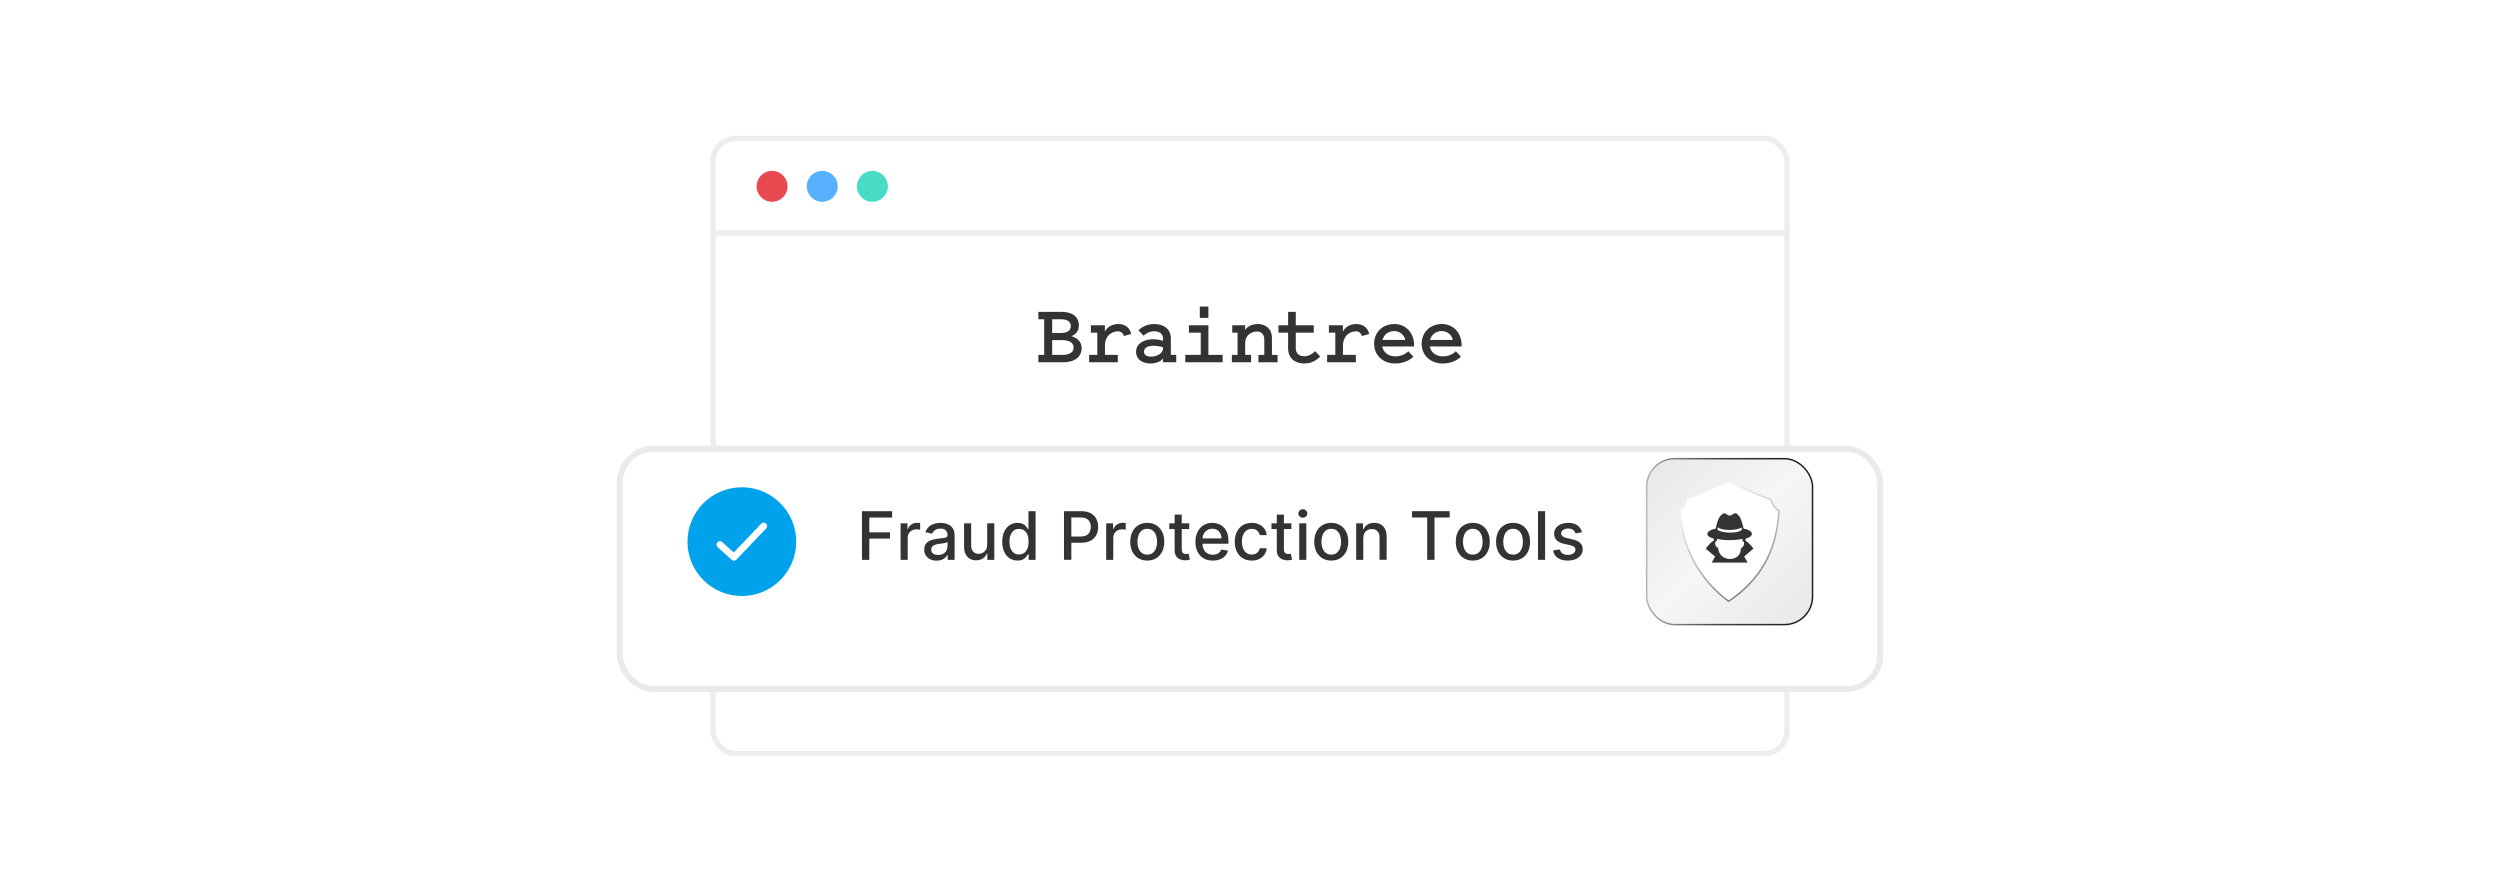 <?xml version="1.0" encoding="UTF-8"?><svg id="_06-Enable-Fraud-Protection-Tools" xmlns="http://www.w3.org/2000/svg" xmlns:xlink="http://www.w3.org/1999/xlink" viewBox="0 0 860 298.867"><defs><filter id="drop-shadow-1" filterUnits="userSpaceOnUse"><feOffset dx="0" dy="4"/><feGaussianBlur result="blur" stdDeviation="5"/><feFlood flood-color="#333" flood-opacity=".09"/><feComposite in2="blur" operator="in"/><feComposite in="SourceGraphic"/></filter><filter id="drop-shadow-2" filterUnits="userSpaceOnUse"><feOffset dx="0" dy="9.346"/><feGaussianBlur result="blur-2" stdDeviation="7.269"/><feFlood flood-color="#000" flood-opacity=".05"/><feComposite in2="blur-2" operator="in"/><feComposite in="SourceGraphic"/></filter><linearGradient id="New_Gradient_Swatch" x1="569.265" y1="160.614" x2="620.687" y2="212.036" gradientUnits="userSpaceOnUse"><stop offset="0" stop-color="#e9e9e9"/><stop offset=".5" stop-color="#f6f6f6"/><stop offset=".997" stop-color="#e9e9e9"/></linearGradient><linearGradient id="New_Gradient_Swatch_copy" x1="566.184" y1="186.325" x2="623.767" y2="186.325" gradientUnits="userSpaceOnUse"><stop offset="0" stop-color="#b5b5b5"/><stop offset=".077" stop-color="#9d9d9d"/><stop offset=".273" stop-color="#686868"/><stop offset=".42" stop-color="#474747"/><stop offset=".5" stop-color="#3b3b3b"/><stop offset=".585" stop-color="#333"/><stop offset=".818" stop-color="#232323"/><stop offset="1" stop-color="#1e1e1e"/></linearGradient><linearGradient id="linear-gradient" x1="587.587" y1="167.504" x2="606.528" y2="200.31" gradientUnits="userSpaceOnUse"><stop offset="0" stop-color="#fff"/><stop offset="1" stop-color="gray"/></linearGradient></defs><g filter="url(#drop-shadow-1)"><rect x="245.277" y="43.607" width="369.447" height="211.653" rx="7.86" ry="7.86" fill="#fff" stroke="#ededed" stroke-miterlimit="10" stroke-width="1.855"/><line x1="245.277" y1="76.15" x2="614.723" y2="76.15" fill="none" stroke="#ededed" stroke-miterlimit="10" stroke-width="1.855"/><circle cx="265.596" cy="60.096" r="5.321" fill="#e8484f" stroke-width="0"/><circle cx="282.854" cy="60.096" r="5.321" fill="#56afff" stroke-width="0"/><circle cx="300.112" cy="60.096" r="5.321" fill="#48dcc6" stroke-width="0"/></g><g id="layer1"><g id="g58"><g id="g60"><path id="path62" d="M361.953,122.082h3.409c2.631,0,3.947-.867,3.947-2.542,0-1.644-1.405-2.542-4.157-2.542h-3.2v5.083ZM361.953,109.822v4.725h2.99c2.243,0,3.409-.837,3.409-2.362,0-1.555-1.196-2.362-3.439-2.362h-2.96ZM357.199,124.624v-2.542h2.003v-12.26h-2.003v-2.542h8.014c3.678,0,5.921,1.704,5.921,4.665,0,1.944-1.136,3.14-2.572,3.708,2.063.568,3.528,2.034,3.528,4.037,0,3.17-2.452,4.934-6.459,4.934h-8.432" fill="#333" stroke-width="0"/><path id="path64" d="M386.624,115.594c-.299-1.017-1.047-1.615-2.033-1.615-2.302,0-4.486,1.704-4.486,4.814v3.289h4.426v2.542h-9.868v-2.542h2.811v-7.655h-2.213v-2.542h4.814v2.153c.807-1.495,2.452-2.571,4.635-2.571,2.452,0,3.977,1.405,4.426,3.409l-2.512.718" fill="#333" stroke-width="0"/><path id="path66" d="M400.081,119.481c-.837-.299-2.093-.538-3.26-.538-1.675,0-3.289.538-3.289,2.063,0,1.136,1.017,1.675,2.422,1.675,1.944,0,4.127-1.047,4.127-2.841v-.359ZM400.081,117.208v-.718c0-1.794-1.435-2.542-2.99-2.542-1.465,0-2.721.598-3.738,1.525l-1.734-1.883c1.196-1.107,2.901-2.123,5.472-2.123,3.2,0,5.682,1.704,5.682,4.934v5.682h1.854v2.542h-4.545v-1.346c-.688,1.107-2.542,1.764-4.366,1.764-2.632,0-4.904-1.345-4.904-4.007,0-3.14,3.08-4.336,5.891-4.336,1.376,0,2.512.269,3.379.508" fill="#333" stroke-width="0"/><path id="path68" d="M415.691,109.344h-2.96v-3.887h2.96v3.887ZM420.595,122.082v2.542h-12.858v-2.542h5.323v-7.655h-4.067v-2.542h6.698v10.197h4.904" fill="#333" stroke-width="0"/><path id="path70" d="M423.765,122.082h1.944v-7.655h-1.824v-2.542h4.426v1.645c.777-1.256,2.392-2.063,4.366-2.063,2.841,0,4.874,1.794,4.874,4.695v5.921h1.944v2.542h-6.609v-2.542h2.033v-5.203c0-2.213-1.346-2.841-2.572-2.841-2.004,0-4.007,1.495-4.007,3.798v4.246h2.033v2.542h-6.608v-2.542" fill="#333" stroke-width="0"/><path id="path72" d="M443.113,114.427h-3.319v-2.542h3.319v-4.605h2.631v4.605h6.19v2.542h-6.19v5.353c0,1.974,1.376,2.781,2.96,2.781,1.495,0,2.751-.837,3.678-1.764l1.764,1.824c-1.166,1.256-2.96,2.422-5.442,2.422-3.2,0-5.592-1.764-5.592-5.173v-5.442" fill="#333" stroke-width="0"/><path id="path74" d="M468.501,115.594c-.299-1.017-1.046-1.615-2.033-1.615-2.302,0-4.486,1.704-4.486,4.814v3.289h4.426v2.542h-9.868v-2.542h2.811v-7.655h-2.213v-2.542h4.814v2.153c.807-1.495,2.452-2.571,4.635-2.571,2.452,0,3.977,1.405,4.426,3.409l-2.512.718" fill="#333" stroke-width="0"/><path id="path76" d="M475.589,116.939h7.834c-.389-1.824-2.003-3.05-3.797-3.05-2.034,0-3.588,1.256-4.037,3.05h0ZM486.204,122.681c-1.316,1.375-3.648,2.362-6.25,2.362-4.276,0-7.266-2.871-7.266-6.788s2.901-6.788,6.938-6.788c4.007,0,6.818,3.08,6.818,7.266v.449h-10.974c.448,2.123,2.213,3.409,4.515,3.409,1.914,0,3.558-.777,4.456-1.764l1.764,1.854" fill="#333" stroke-width="0"/><path id="path78" d="M491.946,116.939h7.835c-.389-1.824-2.003-3.05-3.798-3.05-2.033,0-3.588,1.256-4.037,3.05ZM502.562,122.681c-1.316,1.375-3.648,2.362-6.25,2.362-4.276,0-7.266-2.871-7.266-6.788s2.9-6.788,6.937-6.788c4.007,0,6.818,3.08,6.818,7.266v.449h-10.975c.449,2.123,2.213,3.409,4.516,3.409,1.914,0,3.558-.777,4.456-1.764l1.764,1.854" fill="#333" stroke-width="0"/></g></g></g><rect x="213.193" y="144.995" width="433.613" height="82.66" rx="11.719" ry="11.719" fill="#fff" filter="url(#drop-shadow-2)" stroke="#eaeaea" stroke-miterlimit="10" stroke-width="2.058"/><rect x="566.441" y="157.791" width="57.069" height="57.069" rx="9.639" ry="9.639" fill="url(#New_Gradient_Swatch)" stroke-width="0"/><rect x="566.441" y="157.791" width="57.069" height="57.069" rx="9.639" ry="9.639" fill="none" stroke="url(#New_Gradient_Swatch_copy)" stroke-miterlimit="10" stroke-width=".514"/><path d="M611.984,175.72c-.877,14.377-6.633,23.821-17.332,31.134-9.867-7.258-16.222-18.548-16.685-31.234,2.265-1.325,2.57-3.722,2.57-3.722,4.126-1.488,14.129-6.102,14.129-6.102,0,0,10.442,4.634,14.596,6.096.322,1.652,1.295,2.885,2.722,3.827Z" fill="#fff" stroke="url(#linear-gradient)" stroke-miterlimit="10" stroke-width=".514"/><path d="M588.85,193.525h12.343l-1.196-2.082,3.183-2.731c-.934-1.312-2.061-2.426-2.765-2.728.149-.386.175-.454.05-.668,1.323-.376,2.191-.926,2.189-1.653-.002-.792-1.14-1.553-2.836-1.818-.406-1.718-.81-3.07-1.324-3.958-.093-.161-.191-.307-.292-.437-1.53-1.962-2.066-.086-3.151-.089-1.258-.003-1.418-1.724-3.057-.104-.176.174-.341.386-.495.633-.558.893-.974,2.247-1.282,3.954-1.808.342-2.924,1.096-2.887,1.867.034.698.914,1.233,2.237,1.603-.087.269-.067.315.051.646-.988.417-2.021,1.683-2.846,2.791l3.212,2.69-1.134,2.082ZM599.363,185.452l.018.117.102.676c.996-.182.324,2.302-.493,2.172-.141.442-.237,1.325-.361,1.655-1.158,3.083-6.105,2.895-7.287-.204-.117-.306-.226-1.161-.361-1.552-.887.222-1.434-2.299-.458-2.083l.112-.67.019-.114.01-.06c2.752.598,6.06.533,8.692.015l.007.049ZM590.744,182.218l.239-.817c1.546,1.298,6.89,1.095,8.055,0l.201.817c-1.358,1.437-7.043,1.242-8.495,0Z" fill="#333" fill-rule="evenodd" stroke-width="0"/><path d="M296.518,192.585v-16.738h10.38v2.174h-7.854v5.1h7.111v2.166h-7.111v7.299h-2.525Z" fill="#333" stroke-width="0"/><path d="M309.807,192.585v-12.554h2.362v1.994h.131c.229-.676.633-1.208,1.213-1.598.581-.39,1.238-.585,1.974-.585.152,0,.334.006.543.017.209.011.374.024.494.041v2.338c-.098-.027-.273-.059-.523-.095-.251-.035-.501-.053-.752-.053-.578,0-1.091.121-1.54.363-.45.243-.805.578-1.066,1.006-.262.428-.393.914-.393,1.459v7.666h-2.444Z" fill="#333" stroke-width="0"/><path d="M322.19,192.864c-.796,0-1.515-.149-2.158-.446-.643-.297-1.151-.729-1.524-1.295-.373-.566-.56-1.262-.56-2.084,0-.709.136-1.292.409-1.749.273-.458.64-.82,1.103-1.087.463-.268.981-.469,1.553-.606.572-.136,1.155-.239,1.749-.31.752-.087,1.362-.159,1.831-.217.468-.057.809-.15,1.022-.281s.319-.344.319-.638v-.058c0-.714-.2-1.267-.601-1.659-.4-.392-.996-.588-1.786-.588-.823,0-1.47.181-1.941.543-.472.362-.797.765-.977,1.206l-2.296-.523c.273-.763.671-1.38,1.197-1.851.526-.472,1.132-.815,1.818-1.03.687-.215,1.409-.323,2.166-.323.501,0,1.034.059,1.598.176s1.092.331,1.585.642.897.754,1.213,1.328c.316.575.474,1.32.474,2.235v8.337h-2.386v-1.717h-.098c-.158.316-.395.627-.711.933-.316.305-.722.559-1.218.76-.496.201-1.09.303-1.782.303ZM322.722,190.902c.675,0,1.254-.134,1.736-.4.482-.267.85-.617,1.103-1.051.253-.433.38-.897.38-1.394v-1.618c-.087.088-.255.168-.503.241-.248.074-.53.137-.846.189-.316.052-.624.098-.924.139s-.55.075-.752.102c-.474.06-.906.16-1.295.302s-.7.345-.932.609c-.231.264-.347.614-.347,1.05,0,.606.223,1.062.67,1.369s1.016.462,1.708.462Z" fill="#333" stroke-width="0"/><path d="M339.59,187.379v-7.348h2.452v12.554h-2.403v-2.174h-.13c-.289.67-.751,1.228-1.386,1.671-.635.444-1.423.666-2.366.666-.807,0-1.519-.178-2.137-.535-.619-.356-1.103-.887-1.455-1.59-.352-.702-.527-1.571-.527-2.606v-7.985h2.444v7.69c0,.856.237,1.537.711,2.044.474.507,1.09.76,1.847.76.458,0,.914-.114,1.369-.344.455-.229.834-.574,1.136-1.037.302-.464.451-1.052.445-1.766Z" fill="#333" stroke-width="0"/><path d="M350.019,192.831c-1.013,0-1.917-.26-2.709-.78-.792-.52-1.414-1.265-1.863-2.231s-.674-2.129-.674-3.485c0-1.357.228-2.518.683-3.482.455-.964,1.08-1.702,1.875-2.215.795-.512,1.697-.769,2.706-.769.779,0,1.407.13,1.884.389.477.259.847.56,1.111.903.264.343.47.645.617.907h.147v-6.22h2.444v16.738h-2.387v-1.953h-.204c-.147.267-.358.572-.633.915-.275.344-.653.644-1.132.899s-1.101.384-1.863.384ZM350.559,190.746c.703,0,1.298-.186,1.786-.56s.858-.893,1.112-1.558c.253-.664.38-1.438.38-2.321,0-.871-.126-1.634-.376-2.288s-.619-1.163-1.103-1.528-1.084-.548-1.798-.548c-.736,0-1.349.191-1.839.572-.491.382-.86.902-1.107,1.562-.248.659-.372,1.402-.372,2.231,0,.84.126,1.594.376,2.265.251.67.623,1.2,1.116,1.59.493.389,1.102.584,1.827.584Z" fill="#333" stroke-width="0"/><path d="M366.014,192.585v-16.738h5.967c1.301,0,2.381.236,3.236.711.856.474,1.494,1.121,1.92,1.941.426.819.637,1.742.637,2.767,0,1.029-.213,1.954-.641,2.774s-1.07,1.469-1.93,1.945c-.857.477-1.935.715-3.232.715h-4.102v-2.142h3.873c.822,0,1.49-.143,2.002-.429.514-.286.889-.677,1.129-1.173s.359-1.06.359-1.691c0-.633-.119-1.193-.359-1.684-.24-.491-.617-.875-1.133-1.153-.514-.277-1.191-.416-2.031-.416h-3.17v14.572h-2.526Z" fill="#333" stroke-width="0"/><path d="M380.529,192.585v-12.554h2.362v1.994h.131c.229-.676.633-1.208,1.214-1.598.58-.39,1.238-.585,1.974-.585.152,0,.334.006.543.017.21.011.375.024.495.041v2.338c-.099-.027-.273-.059-.523-.095-.251-.035-.501-.053-.752-.053-.577,0-1.091.121-1.54.363-.45.243-.806.578-1.067,1.006-.261.428-.392.914-.392,1.459v7.666h-2.444Z" fill="#333" stroke-width="0"/><path d="M394.66,192.838c-1.177,0-2.204-.27-3.081-.809s-1.559-1.294-2.043-2.264c-.485-.97-.728-2.103-.728-3.4,0-1.302.242-2.441.728-3.416.484-.976,1.166-1.733,2.043-2.272s1.904-.81,3.081-.81,2.204.271,3.081.81c.878.539,1.559,1.297,2.044,2.272.484.975.728,2.114.728,3.416,0,1.297-.243,2.431-.728,3.4-.485.97-1.166,1.725-2.044,2.264-.877.539-1.904.809-3.081.809ZM394.668,190.787c.764,0,1.395-.202,1.897-.606.501-.402.873-.94,1.116-1.609.242-.671.363-1.409.363-2.215,0-.802-.121-1.538-.363-2.211-.243-.673-.615-1.214-1.116-1.623-.501-.408-1.133-.612-1.897-.612-.768,0-1.404.204-1.908.612-.504.409-.877.95-1.119,1.623-.243.673-.364,1.409-.364,2.211,0,.806.121,1.544.364,2.215.242.67.615,1.207,1.119,1.609.504.403,1.141.606,1.908.606Z" fill="#333" stroke-width="0"/><path d="M409.093,180.032v1.961h-6.857v-1.961h6.857ZM404.075,177.024h2.444v11.875c0,.475.07.83.212,1.067.142.236.326.398.552.481.227.085.473.127.74.127.195,0,.367-.014.515-.041s.262-.049.343-.065l.441,2.019c-.142.054-.343.11-.605.167-.262.058-.589.089-.981.094-.644.012-1.242-.103-1.799-.343-.556-.24-1.005-.61-1.348-1.111-.344-.502-.516-1.131-.516-1.889v-12.382Z" fill="#333" stroke-width="0"/><path d="M417.202,192.838c-1.237,0-2.301-.266-3.192-.797-.891-.531-1.577-1.28-2.06-2.247-.481-.967-.723-2.102-.723-3.404,0-1.286.241-2.419.723-3.399.482-.981,1.158-1.747,2.027-2.297.869-.551,1.887-.826,3.053-.826.708,0,1.395.117,2.06.352s1.262.603,1.79,1.103c.528.502.945,1.151,1.25,1.949.306.799.458,1.767.458,2.906v.866h-9.979v-1.831h7.585c0-.643-.131-1.214-.393-1.712-.262-.499-.628-.893-1.1-1.182-.471-.288-1.022-.433-1.654-.433-.686,0-1.285.167-1.794.502-.51.336-.902.771-1.178,1.308-.274.537-.412,1.119-.412,1.745v1.431c0,.839.148,1.553.445,2.142.297.588.712,1.036,1.246,1.344.534.309,1.158.462,1.872.462.463,0,.885-.066,1.267-.2.381-.133.711-.334.989-.601.277-.267.49-.597.637-.989l2.313.417c-.185.682-.517,1.276-.993,1.786s-1.073.904-1.79,1.185c-.716.281-1.532.421-2.447.421Z" fill="#333" stroke-width="0"/><path d="M430.596,192.838c-1.215,0-2.26-.276-3.134-.829-.875-.553-1.547-1.317-2.016-2.293-.468-.975-.702-2.092-.702-3.351,0-1.275.239-2.401.719-3.38.479-.978,1.155-1.742,2.027-2.292.871-.551,1.898-.826,3.081-.826.954,0,1.804.176,2.55.527.747.352,1.35.844,1.81,1.476.46.632.734,1.37.821,2.215h-2.378c-.131-.589-.43-1.095-.895-1.52-.466-.425-1.088-.638-1.868-.638-.682,0-1.276.179-1.786.536-.51.356-.905.863-1.19,1.52-.283.657-.425,1.432-.425,2.325,0,.916.14,1.706.417,2.37.278.665.672,1.181,1.181,1.545.51.365,1.11.548,1.803.548.463,0,.884-.086,1.263-.258.379-.171.697-.418.956-.739s.44-.708.544-1.16h2.378c-.087.811-.352,1.536-.793,2.174s-1.031,1.139-1.77,1.504c-.738.364-1.603.547-2.595.547Z" fill="#333" stroke-width="0"/><path d="M444.238,180.032v1.961h-6.857v-1.961h6.857ZM439.22,177.024h2.444v11.875c0,.475.07.83.212,1.067.142.236.326.398.552.481.227.085.473.127.74.127.195,0,.367-.014.515-.041s.262-.049.343-.065l.441,2.019c-.142.054-.343.11-.605.167-.262.058-.589.089-.981.094-.644.012-1.242-.103-1.799-.343-.556-.24-1.005-.61-1.348-1.111-.344-.502-.516-1.131-.516-1.889v-12.382Z" fill="#333" stroke-width="0"/><path d="M448.169,178.094c-.425,0-.789-.143-1.091-.429-.303-.286-.454-.628-.454-1.025,0-.403.151-.748.454-1.034.302-.286.666-.429,1.091-.429s.789.143,1.091.429c.303.286.454.628.454,1.025,0,.403-.151.748-.454,1.034-.302.286-.666.429-1.091.429ZM446.935,192.585v-12.554h2.444v12.554h-2.444Z" fill="#333" stroke-width="0"/><path d="M457.952,192.838c-1.177,0-2.204-.27-3.081-.809s-1.559-1.294-2.043-2.264c-.485-.97-.728-2.103-.728-3.4,0-1.302.242-2.441.728-3.416.484-.976,1.166-1.733,2.043-2.272s1.904-.81,3.081-.81,2.204.271,3.081.81c.878.539,1.559,1.297,2.044,2.272.484.975.728,2.114.728,3.416,0,1.297-.243,2.431-.728,3.4-.485.97-1.166,1.725-2.044,2.264-.877.539-1.904.809-3.081.809ZM457.96,190.787c.764,0,1.395-.202,1.897-.606.501-.402.873-.94,1.116-1.609.242-.671.363-1.409.363-2.215,0-.802-.121-1.538-.363-2.211-.243-.673-.615-1.214-1.116-1.623-.501-.408-1.133-.612-1.897-.612-.768,0-1.404.204-1.908.612-.504.409-.877.95-1.119,1.623-.243.673-.364,1.409-.364,2.211,0,.806.121,1.544.364,2.215.242.67.615,1.207,1.119,1.609.504.403,1.141.606,1.908.606Z" fill="#333" stroke-width="0"/><path d="M468.97,185.131v7.454h-2.444v-12.554h2.346v2.043h.155c.289-.665.742-1.198,1.361-1.602.618-.403,1.398-.606,2.341-.606.856,0,1.605.179,2.248.536.643.356,1.142.887,1.496,1.589.353.703.531,1.572.531,2.607v7.985h-2.444v-7.69c0-.91-.237-1.623-.711-2.138s-1.125-.772-1.953-.772c-.567,0-1.069.123-1.508.368-.44.245-.785.604-1.038,1.074-.254.472-.38,1.04-.38,1.704Z" fill="#333" stroke-width="0"/><path d="M485.74,178.021v-2.174h12.954v2.174h-5.223v14.565h-2.518v-14.565h-5.214Z" fill="#333" stroke-width="0"/><path d="M506.638,192.838c-1.177,0-2.204-.27-3.081-.809s-1.559-1.294-2.043-2.264c-.485-.97-.728-2.103-.728-3.4,0-1.302.242-2.441.728-3.416.484-.976,1.166-1.733,2.043-2.272s1.904-.81,3.081-.81,2.204.271,3.081.81c.878.539,1.559,1.297,2.044,2.272.484.975.728,2.114.728,3.416,0,1.297-.243,2.431-.728,3.4-.485.97-1.166,1.725-2.044,2.264-.877.539-1.904.809-3.081.809ZM506.646,190.787c.764,0,1.395-.202,1.897-.606.501-.402.873-.94,1.116-1.609.242-.671.363-1.409.363-2.215,0-.802-.121-1.538-.363-2.211-.243-.673-.615-1.214-1.116-1.623-.501-.408-1.133-.612-1.897-.612-.768,0-1.404.204-1.908.612-.504.409-.877.95-1.119,1.623-.243.673-.364,1.409-.364,2.211,0,.806.121,1.544.364,2.215.242.67.615,1.207,1.119,1.609.504.403,1.141.606,1.908.606Z" fill="#333" stroke-width="0"/><path d="M520.499,192.838c-1.177,0-2.204-.27-3.081-.809s-1.559-1.294-2.043-2.264c-.485-.97-.728-2.103-.728-3.4,0-1.302.242-2.441.728-3.416.484-.976,1.166-1.733,2.043-2.272s1.904-.81,3.081-.81,2.204.271,3.081.81c.878.539,1.559,1.297,2.044,2.272.484.975.728,2.114.728,3.416,0,1.297-.243,2.431-.728,3.4-.485.97-1.166,1.725-2.044,2.264-.877.539-1.904.809-3.081.809ZM520.507,190.787c.764,0,1.395-.202,1.897-.606.501-.402.873-.94,1.116-1.609.242-.671.363-1.409.363-2.215,0-.802-.121-1.538-.363-2.211-.243-.673-.615-1.214-1.116-1.623-.501-.408-1.133-.612-1.897-.612-.768,0-1.404.204-1.908.612-.504.409-.877.95-1.119,1.623-.243.673-.364,1.409-.364,2.211,0,.806.121,1.544.364,2.215.242.67.615,1.207,1.119,1.609.504.403,1.141.606,1.908.606Z" fill="#333" stroke-width="0"/><path d="M531.517,175.847v16.738h-2.444v-16.738h2.444Z" fill="#333" stroke-width="0"/><path d="M544.209,183.096l-2.215.393c-.093-.283-.238-.553-.438-.81-.198-.256-.467-.466-.805-.629s-.76-.245-1.267-.245c-.692,0-1.27.154-1.732.462-.464.308-.695.704-.695,1.19,0,.419.155.757.466,1.013.31.257.811.466,1.504.63l1.994.457c1.155.268,2.017.679,2.583,1.234s.85,1.278.85,2.166c0,.752-.216,1.421-.649,2.007s-1.035,1.045-1.807,1.377c-.77.332-1.663.498-2.677.498-1.405,0-2.553-.301-3.44-.902-.889-.603-1.434-1.459-1.635-2.57l2.362-.36c.146.616.449,1.08.907,1.394.457.314,1.054.47,1.79.47.801,0,1.44-.167,1.92-.502s.72-.745.72-1.23c0-.393-.145-.722-.438-.989-.291-.267-.736-.468-1.336-.605l-2.125-.466c-1.172-.267-2.037-.691-2.595-1.274-.559-.583-.838-1.321-.838-2.216,0-.74.207-1.389.621-1.944.414-.557.986-.99,1.716-1.304.731-.314,1.566-.471,2.51-.471,1.356,0,2.424.293,3.203.879s1.295,1.369,1.545,2.35Z" fill="#333" stroke-width="0"/><path d="M255.195,167.62c10.331,0,18.705,8.374,18.705,18.705s-8.375,18.705-18.705,18.705c-10.33 0-18.705-8.374-18.705-18.705s8.375-18.705,18.705-18.705h0ZM246.873,188.224l-.005-.004c-.239-.219-.367-.513-.382-.813-.015-.299.084-.604.3-.845.003-.003.006-.006.009-.009.218-.239.513-.367.812-.382.301-.015.608.085.85.304l3.944,3.577,9.465-9.912h0c.225-.236.525-.359.828-.366.302-.008.607.1.844.325v0c.237.225.359.525.367.828.008.302-.101.608-.325.844l-10.26,10.746c-.007.007-.015.014-.022.02-.218.218-.502.333-.791.344-.296.011-.598-.089-.835-.304l-4.794-4.347-.004-.003h0Z" fill="#00a2ec" fill-rule="evenodd" stroke-width="0"/></svg>